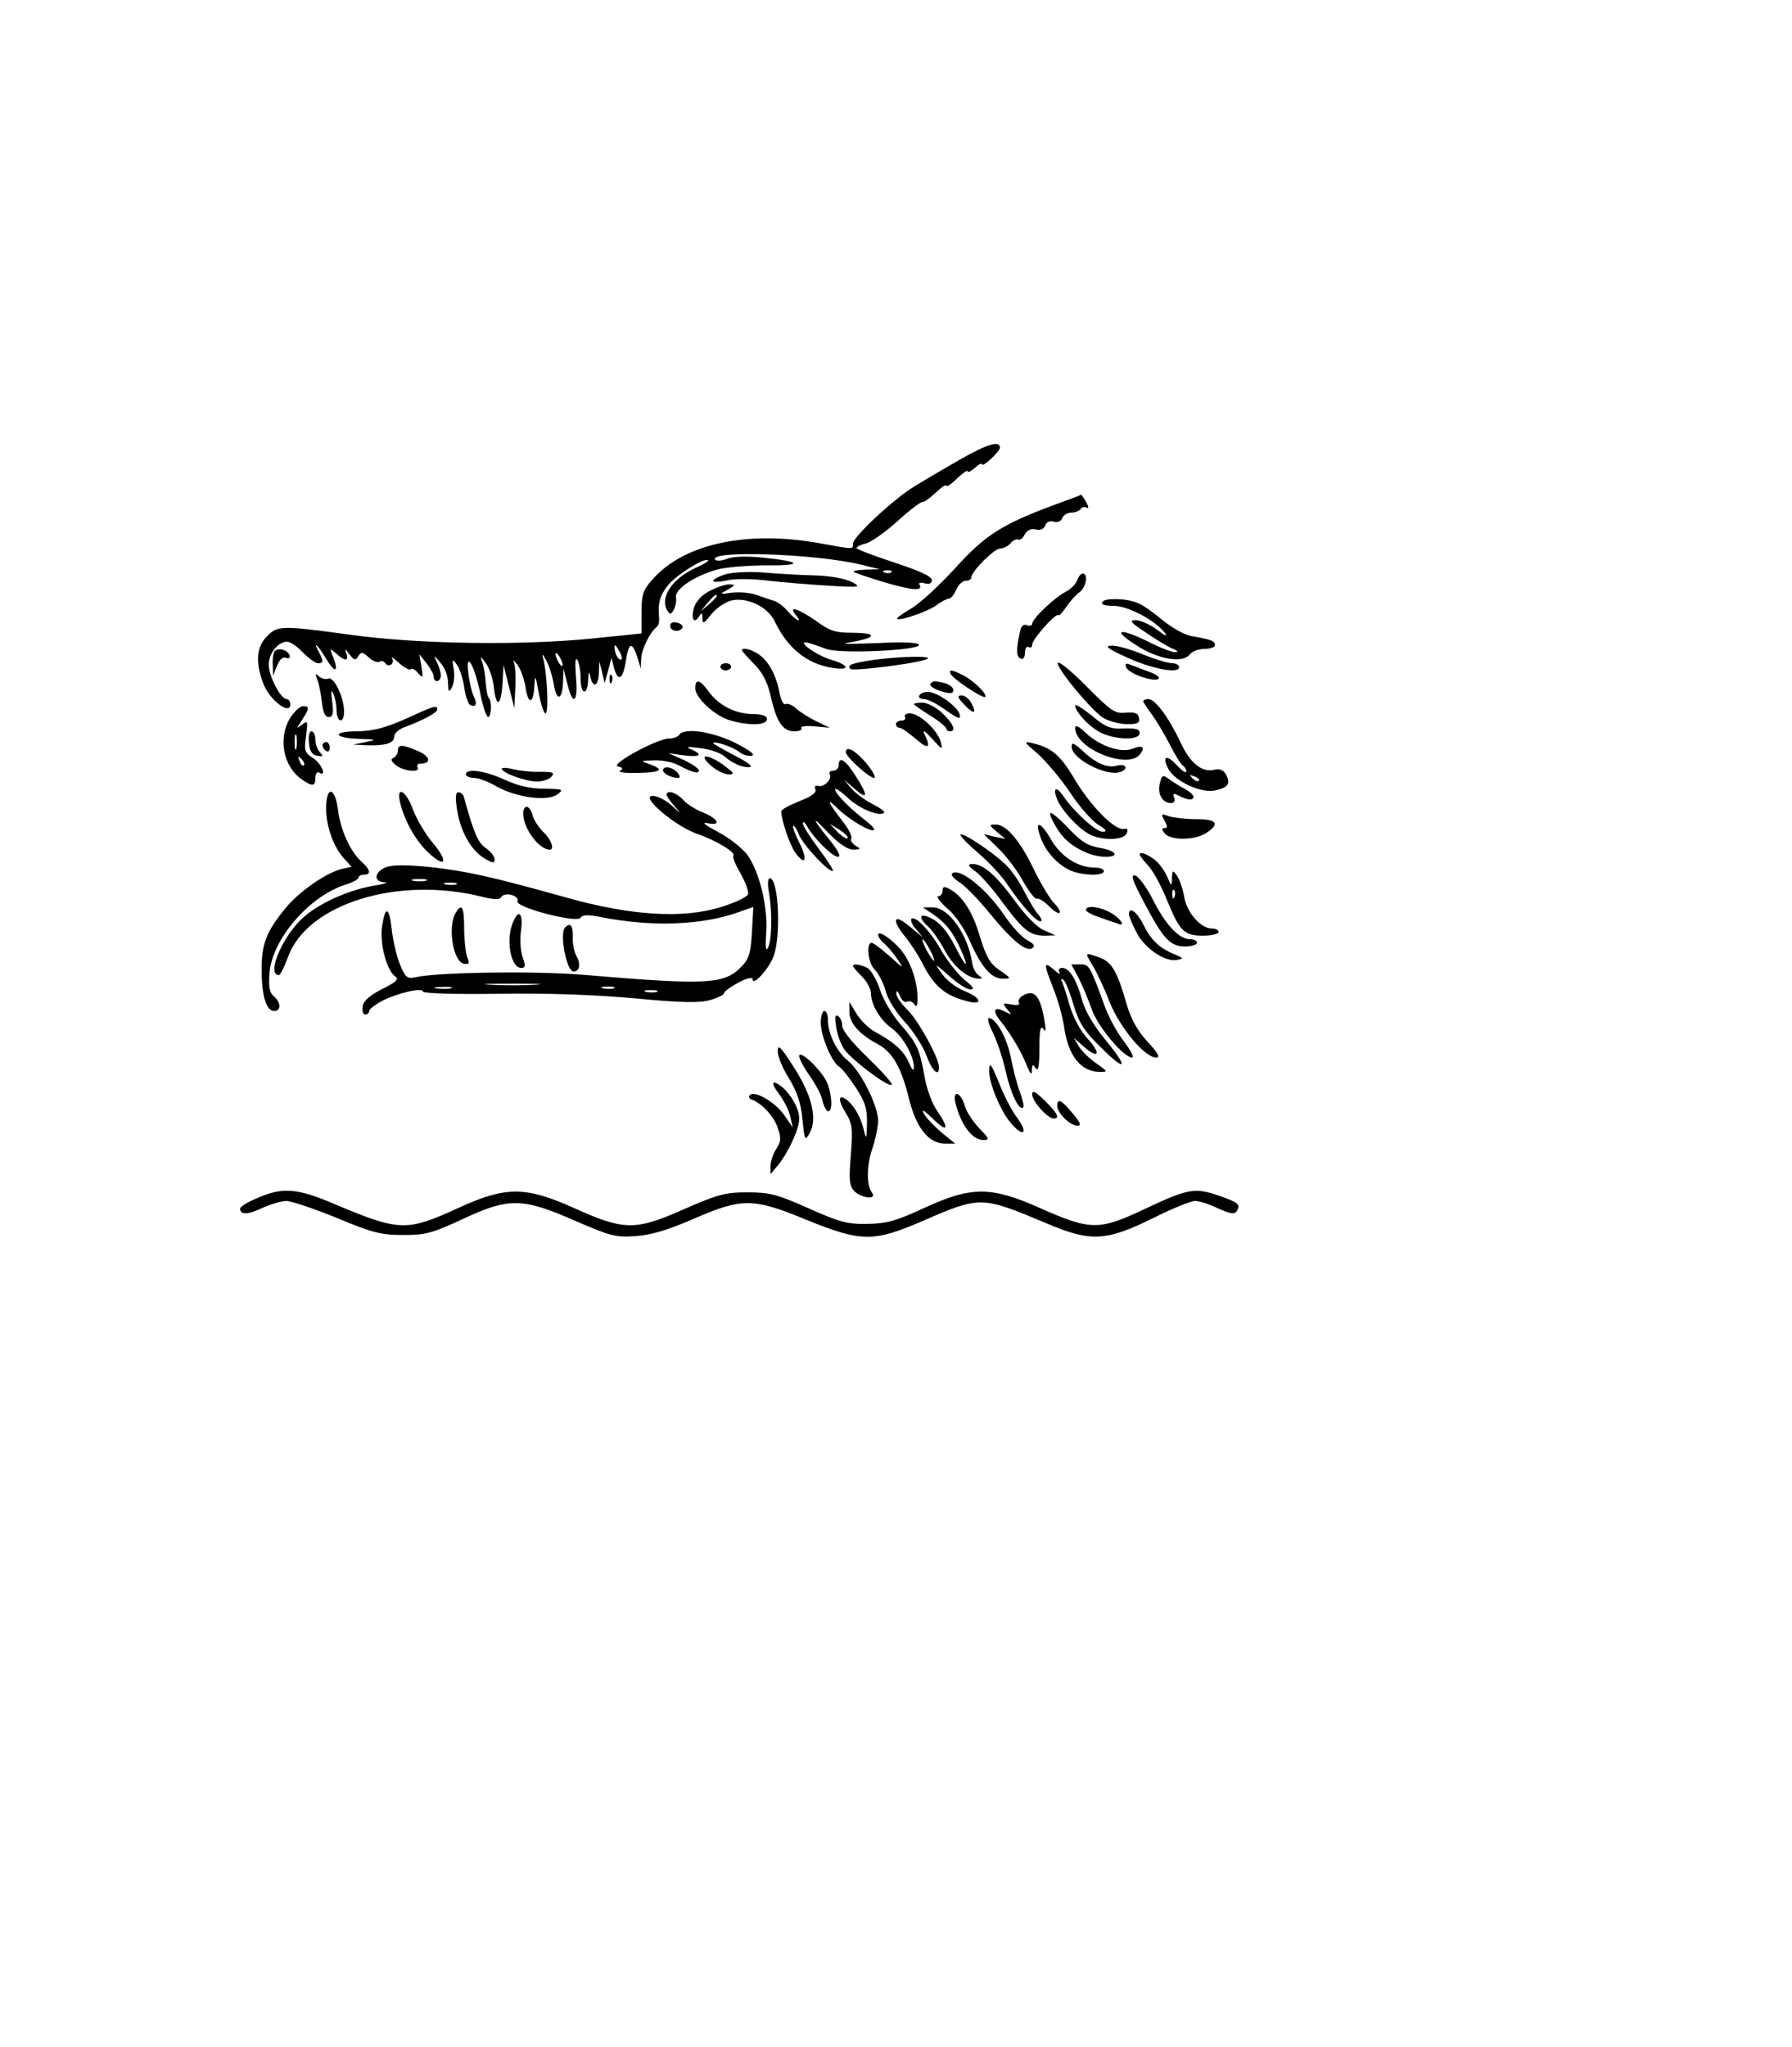 <?xml version="1.0" encoding="UTF-8" standalone="yes"?>
<svg version="1.0" xmlns="http://www.w3.org/2000/svg" width="100%" height="100%" viewBox="0 0 500 571" preserveAspectRatio="xMidYMid meet">
  <g transform="translate(0,571) scale(0.1,-0.1)" fill="#000000" stroke="none">
    <path d="M2680 4429 c-47 -27 -105 -61 -129 -76 -58 -35 -171 -141 -171 -159
0 -17 4 -17 -95 1 -202 36 -378 -2 -465 -102 -26 -29 -30 -42 -30 -92 l0 -58
-137 -14 c-198 -20 -483 -16 -673 10 -196 27 -206 26 -235 -4 -30 -29 -33 -75
-9 -135 18 -44 74 -86 74 -55 0 8 -5 15 -10 15 -17 0 -50 63 -50 96 0 32 26
64 51 64 9 0 28 -13 44 -30 16 -16 35 -30 42 -30 16 0 16 5 3 31 -19 34 -3 20
19 -17 25 -42 37 -41 21 2 -11 27 -10 27 8 11 24 -22 36 -22 28 1 -5 14 -3 13
9 -3 13 -17 17 -18 25 -5 7 12 12 12 29 -4 11 -10 24 -15 30 -12 5 4 12 2 16
-4 9 -14 27 -1 19 13 -4 7 5 1 19 -12 15 -14 30 -21 33 -18 4 4 13 -1 21 -11
13 -15 14 -13 9 18 l-6 35 20 -25 c11 -14 20 -31 20 -37 0 -19 20 -16 20 3 0
8 -5 25 -11 37 -10 21 -9 21 10 -2 12 -13 21 -37 21 -55 1 -27 2 -29 11 -13 6
11 8 33 5 50 -5 29 -4 30 8 14 8 -10 17 -38 21 -62 3 -25 11 -47 16 -51 16 -9
22 2 11 23 -5 10 -12 38 -15 63 -9 68 16 28 33 -54 7 -36 17 -66 22 -66 9 0
11 44 2 53 -4 3 -7 23 -9 44 -1 21 -6 47 -10 58 -6 16 -4 15 10 -4 10 -13 20
-43 23 -67 6 -60 20 -55 24 9 l3 52 15 -60 15 -60 3 58 c2 32 -1 64 -5 71 -4
6 0 4 9 -6 9 -11 20 -39 24 -63 7 -52 23 -50 25 3 2 32 3 29 12 -20 6 -32 14
-58 19 -58 10 0 4 120 -7 155 -4 13 -1 11 8 -5 8 -14 18 -44 22 -68 8 -50 24
-46 26 6 l1 37 11 -42 c15 -65 31 -53 24 19 -3 39 -2 56 4 47 5 -8 9 -31 9
-51 0 -46 19 -51 21 -5 1 23 3 26 6 10 7 -34 23 -28 24 10 l1 32 8 -30 7 -30
10 35 9 35 7 -27 c11 -41 25 -34 33 17 8 53 17 57 32 13 l10 -33 1 28 c1 26
25 74 43 88 5 3 8 14 7 25 -4 42 2 64 27 94 25 29 101 76 110 67 2 -2 -14 -12
-37 -22 -69 -32 -103 -90 -72 -125 8 -9 23 25 19 43 -5 22 50 60 114 78 25 7
88 12 140 12 105 -1 96 11 -16 22 -41 4 -80 3 -96 -4 -15 -6 -30 -6 -33 -2
-16 27 284 16 407 -14 l53 -13 -39 -1 c-22 -1 -37 -3 -34 -6 3 -3 42 -16 88
-30 79 -23 107 -24 95 -5 -3 4 4 6 15 3 13 -4 20 0 20 9 0 10 -35 26 -105 49
-58 19 -105 37 -105 40 0 4 12 10 26 13 15 4 55 32 89 63 34 31 66 55 70 53 4
-1 20 11 36 26 16 15 29 24 29 19 0 -5 14 4 30 20 17 16 30 25 30 20 0 -4 9 0
20 10 11 10 20 14 20 10 0 -5 11 2 25 15 14 13 25 27 25 31 0 21 -34 11 -110
-32z m-193 -315 c-3 -3 -12 -4 -19 -1 -8 3 -5 6 6 6 11 1 17 -2 13 -5z m-757
-224 c6 -11 7 -20 2 -20 -6 0 -12 9 -15 20 -3 11 -3 20 -1 20 2 0 8 -9 14 -20z
m-160 -35 c0 -5 -5 -3 -10 5 -5 8 -10 20 -10 25 0 6 5 3 10 -5 5 -8 10 -19 10
-25z"/>
    <path d="M2940 4301 c-145 -54 -192 -84 -275 -176 -43 -47 -98 -98 -122 -112
-24 -14 -42 -27 -40 -29 7 -7 83 19 109 37 14 11 30 19 35 19 6 0 15 11 21 25
6 14 18 25 27 25 8 0 15 4 15 9 0 17 64 81 81 81 9 0 22 7 29 15 7 8 16 12 21
10 4 -3 13 3 18 14 7 13 18 17 31 14 13 -3 22 1 26 11 4 10 13 14 24 11 11 -3
20 0 24 10 3 8 14 15 25 15 11 0 23 5 26 10 4 6 11 7 17 4 6 -4 6 2 -1 15 -7
11 -13 21 -14 21 -1 -1 -36 -14 -77 -29z"/>
    <path d="M2028 4109 c-21 -6 -38 -15 -38 -19 0 -4 17 -4 38 1 21 5 71 5 117
-1 44 -5 121 -11 170 -14 86 -5 89 -4 61 11 -18 9 -60 17 -105 18 -42 1 -105
5 -141 8 -36 3 -82 1 -102 -4z"/>
    <path d="M3006 4092 c-4 -11 -18 -25 -33 -33 -31 -16 -93 -75 -93 -89 0 -5 -7
-7 -15 -4 -9 4 -16 -2 -19 -18 -11 -49 -11 -71 2 -75 7 -3 12 4 12 17 0 12 5
18 10 15 6 -3 10 0 10 7 0 15 66 89 73 82 2 -3 12 8 22 23 10 15 27 34 37 41
19 14 25 52 9 52 -5 0 -12 -8 -15 -18z"/>
    <path d="M1981 4062 c-21 -10 -38 -28 -44 -45 -10 -31 -1 -50 13 -27 8 12 10
11 10 -5 0 -17 4 -15 25 12 14 17 39 34 56 38 44 10 102 -18 121 -59 36 -75
90 -118 161 -129 49 -8 48 7 -2 22 -43 12 -104 57 -66 48 11 -3 34 -11 50 -17
37 -15 269 -4 259 12 -4 6 -50 8 -118 4 -61 -2 -100 -3 -86 0 56 10 70 15 70
22 0 4 -24 7 -54 7 -45 0 -61 5 -99 33 -49 34 -79 44 -57 17 22 -26 0 -16 -23
11 -12 14 -29 26 -37 28 -8 2 -28 9 -45 15 -16 7 -48 10 -70 8 -39 -5 -39 -5
-15 8 22 13 23 14 5 15 -11 0 -35 -8 -54 -18z m19 -15 c0 -2 -10 -12 -22 -23
l-23 -19 19 23 c18 21 26 27 26 19z"/>
    <path d="M3076 4031 c-5 -7 6 -11 31 -11 40 0 114 -39 143 -75 9 -12 1 -9 -21
8 -20 15 -47 27 -60 27 -20 0 -15 -6 29 -35 29 -20 62 -40 75 -45 14 -6 16 -9
6 -9 -9 -1 -44 13 -77 30 -80 39 -100 33 -33 -10 61 -40 130 -52 150 -27 7 9
26 16 42 16 16 0 29 5 29 10 0 12 -10 16 -62 25 -22 3 -58 23 -93 52 -45 37
-65 47 -104 51 -30 2 -51 0 -55 -7z"/>
    <path d="M1870 3964 c0 -15 26 -19 34 -5 3 5 -3 11 -14 14 -13 3 -20 0 -20 -9z"/>
    <path d="M3140 3878 c70 -33 150 -49 150 -29 0 6 -9 11 -20 11 -11 0 -48 11
-82 25 -34 14 -73 25 -87 24 -20 -1 -11 -8 39 -31z"/>
    <path d="M767 3894 c-4 -4 -7 -21 -6 -38 l1 -31 11 28 c7 17 16 26 25 22 8 -3
12 0 10 7 -5 15 -31 22 -41 12z"/>
    <path d="M2070 3896 c0 -2 15 -19 33 -37 24 -24 38 -51 47 -89 16 -73 34 -100
66 -100 14 0 23 4 20 9 -4 5 13 7 36 5 l43 -4 -37 18 c-21 10 -46 26 -57 36
-11 10 -24 15 -29 12 -6 -3 -13 11 -17 31 -9 49 -30 88 -57 107 -21 15 -48 21
-48 12z"/>
    <path d="M2436 3869 c-60 -9 -74 -14 -63 -25 7 -7 183 15 212 27 27 10 -72 9
-149 -2z"/>
    <path d="M2010 3850 c0 -5 7 -10 15 -10 8 0 15 5 15 10 0 6 -7 10 -15 10 -8 0
-15 -4 -15 -10z"/>
    <path d="M2956 3848 c25 -43 98 -126 123 -141 16 -9 46 -17 66 -17 29 0 36 3
33 18 -3 13 -11 16 -37 14 -30 -3 -40 4 -103 67 -63 64 -101 91 -82 59z"/>
    <path d="M3142 3849 c5 -17 75 -42 90 -33 6 4 -5 12 -23 19 -19 7 -42 16 -53
20 -14 6 -18 5 -14 -6z"/>
    <path d="M2652 3831 c4 -13 91 -71 97 -65 7 7 -32 45 -61 60 -32 16 -41 18
-36 5z"/>
    <path d="M885 3815 c5 -11 10 -39 13 -62 3 -30 9 -43 19 -43 12 0 14 9 10 43
-4 28 -3 36 3 22 5 -11 9 -32 9 -47 1 -35 21 -37 21 -3 0 40 -28 98 -44 92 -7
-3 -19 0 -26 6 -10 10 -11 8 -5 -8z"/>
    <path d="M1701 3814 c0 -11 3 -14 6 -6 3 7 2 16 -1 19 -3 4 -6 -2 -5 -13z"/>
    <path d="M1940 3790 c0 -27 55 -78 99 -90 53 -15 101 -13 101 4 0 9 -13 14
-39 14 -49 1 -94 23 -123 62 -25 35 -38 38 -38 10z"/>
    <path d="M2596 3802 c-3 -5 10 -14 29 -20 27 -8 35 -7 35 3 0 7 -10 15 -22 19
-31 8 -36 7 -42 -2z"/>
    <path d="M2565 3770 c-3 -5 2 -10 13 -10 10 0 38 -14 61 -31 34 -24 42 -27 39
-13 -4 22 -63 64 -89 64 -10 0 -21 -4 -24 -10z"/>
    <path d="M2690 3745 c27 -29 37 -27 20 4 -6 12 -18 21 -27 21 -13 0 -12 -5 7
-25z"/>
    <path d="M3190 3754 c0 -3 11 -20 24 -37 13 -18 35 -55 50 -84 14 -28 30 -54
36 -58 5 -3 10 -11 10 -17 0 -6 -11 1 -26 17 -29 32 -43 26 -24 -10 19 -35 91
-68 130 -60 37 8 44 19 31 44 -7 13 -17 17 -32 14 -34 -9 -68 17 -95 76 -33
70 -71 121 -90 121 -7 0 -14 -3 -14 -6z m155 -222 c-3 -3 -11 0 -18 7 -9 10
-8 11 6 5 10 -3 15 -9 12 -12z"/>
    <path d="M2550 3746 c0 -2 20 -16 45 -32 25 -15 45 -32 45 -36 0 -4 5 -8 10
-8 19 0 10 22 -21 51 -17 16 -42 29 -55 29 -13 0 -24 -2 -24 -4z"/>
    <path d="M3000 3742 c0 -19 45 -65 76 -78 45 -19 104 -18 104 1 0 11 -11 14
-44 13 -37 -2 -51 3 -90 36 -25 20 -46 33 -46 28z"/>
    <path d="M810 3708 c-35 -57 -20 -136 32 -172 30 -21 38 -20 38 5 0 11 5 17
10 14 23 -14 8 24 -16 40 -24 15 -26 21 -20 62 5 42 5 44 -11 32 -17 -13 -17
-13 0 13 21 33 21 38 2 38 -8 0 -24 -15 -35 -32z m17 -85 c-3 -10 -5 -2 -5 17
0 19 2 27 5 18 2 -10 2 -26 0 -35z m21 -48 c-3 -3 -9 2 -12 12 -6 14 -5 15 5
6 7 -7 10 -15 7 -18z"/>
    <path d="M1130 3704 c-57 -25 -89 -33 -133 -34 -73 0 -67 -19 6 -21 49 -2 50
-2 17 -9 l-35 -7 42 -2 c50 -1 73 6 73 25 0 8 12 19 27 25 54 20 93 41 93 50
0 13 -7 11 -90 -27z"/>
    <path d="M2525 3710 c3 -5 -1 -10 -9 -10 -9 0 -16 -4 -16 -10 0 -5 4 -10 10
-10 5 0 25 -14 45 -31 35 -31 44 -26 24 14 -6 13 2 8 21 -13 29 -32 31 -33 25
-10 -8 32 -59 80 -86 80 -11 0 -17 -4 -14 -10z"/>
    <path d="M3000 3679 c0 -57 145 -116 180 -74 17 21 8 28 -21 16 -33 -12 -92 9
-130 45 -20 19 -29 23 -29 13z"/>
    <path d="M862 3638 c2 -24 9 -34 23 -36 16 -3 18 -1 8 9 -7 7 -13 23 -13 36 0
13 -5 23 -11 23 -6 0 -9 -14 -7 -32z"/>
    <path d="M1895 3660 c-3 -5 -16 -10 -28 -10 -33 0 -167 -73 -143 -78 14 -3 16
-6 6 -12 -7 -4 15 -7 49 -6 66 1 76 9 34 24 -27 10 -27 10 12 11 22 1 51 -5
65 -12 42 -22 60 -27 60 -16 0 5 -19 18 -42 29 l-43 19 43 -6 c46 -6 55 2 20
17 -17 7 -9 8 26 3 28 -3 59 -14 70 -25 11 -10 31 -21 44 -25 43 -10 33 4 -23
32 -30 16 -55 30 -55 32 0 8 56 -11 72 -24 9 -8 25 -13 35 -11 12 2 -3 14 -46
36 -65 32 -143 43 -156 22z"/>
    <path d="M900 3631 c0 -6 5 -13 10 -16 6 -3 10 1 10 9 0 9 -4 16 -10 16 -5 0
-10 -4 -10 -9z"/>
    <path d="M2896 3607 c22 -20 63 -68 90 -108 26 -40 62 -80 79 -90 23 -14 25
-19 11 -19 -18 0 -78 54 -109 99 -22 33 -32 21 -14 -16 20 -37 66 -83 95 -94
38 -15 89 -11 96 7 4 10 1 14 -6 12 -24 -8 -92 59 -140 139 -38 65 -64 87
-113 99 -30 7 -30 6 11 -29z"/>
    <path d="M2990 3627 c0 -34 99 -85 137 -70 23 9 14 24 -11 17 -28 -7 -59 7
-98 44 -22 20 -28 22 -28 9z"/>
    <path d="M1110 3616 c0 -8 -6 -17 -12 -20 -9 -3 -7 -9 6 -20 22 -18 71 -22 61
-6 -3 6 1 10 9 10 31 0 26 21 -8 35 -44 19 -56 19 -56 1z"/>
    <path d="M2360 3612 c0 -13 65 -72 79 -72 6 0 -3 18 -21 40 -30 36 -58 52 -58
32z"/>
    <path d="M1983 3575 c15 -14 38 -25 50 -25 18 0 16 3 -13 25 -45 33 -75 33
-37 0z"/>
    <path d="M2340 3575 c0 -8 -7 -15 -16 -15 -8 0 -12 -5 -9 -10 8 -13 -17 -38
-33 -32 -7 2 -10 -2 -7 -10 4 -9 -11 -20 -45 -33 -27 -11 -50 -23 -50 -28 0
-26 24 -95 40 -117 28 -37 34 -18 10 30 -12 23 -19 44 -17 46 2 3 10 -8 16
-24 12 -30 87 -109 95 -101 2 2 -16 30 -40 62 -24 32 -44 64 -44 70 0 7 6 3
12 -8 18 -33 71 -85 86 -85 9 0 2 15 -20 43 -54 66 -56 76 -7 24 30 -31 54
-47 70 -47 21 1 22 2 6 11 -9 6 -15 15 -12 20 4 5 -7 26 -23 47 -43 55 -49 71
-14 36 32 -31 93 -67 101 -59 2 3 -9 15 -25 27 -43 33 -84 75 -84 86 0 5 16
-5 35 -23 32 -31 89 -54 102 -42 3 3 -12 14 -34 25 -21 11 -47 30 -58 43 l-20
24 28 -24 c38 -34 41 -23 6 32 -29 47 -49 60 -49 32z m25 -203 c-3 -3 -16 5
-28 17 l-22 23 28 -17 c15 -10 25 -20 22 -23z"/>
    <path d="M1400 3566 c0 -12 67 -36 98 -36 16 0 35 6 41 14 9 11 4 13 -31 13
-24 -1 -58 3 -75 7 -18 5 -33 5 -33 2z"/>
    <path d="M1850 3561 c0 -9 24 -21 42 -21 6 0 6 6 -2 15 -14 16 -40 20 -40 6z"/>
    <path d="M1300 3550 c0 -5 10 -10 23 -10 12 0 41 -11 63 -24 55 -31 142 -42
169 -22 19 14 16 15 -37 16 -38 0 -73 8 -110 25 -54 25 -108 33 -108 15z"/>
    <path d="M3236 3524 c-7 -28 7 -54 31 -54 9 0 13 6 9 15 -4 13 -2 13 14 5 10
-5 23 -10 29 -10 19 0 12 16 -11 28 -13 7 -33 19 -44 27 -20 15 -22 14 -28
-11z"/>
    <path d="M910 3455 c0 -51 21 -109 51 -141 l20 -22 -28 -6 c-44 -11 -121 -65
-157 -110 -53 -65 -66 -99 -66 -170 0 -74 13 -116 35 -116 20 0 19 24 -1 41
-12 10 -15 26 -12 66 8 94 111 213 211 245 20 6 37 15 37 20 0 4 7 8 15 8 21
0 19 14 -6 36 -32 29 -59 89 -66 145 -8 65 -33 68 -33 4z"/>
    <path d="M1116 3473 c12 -53 46 -112 82 -144 48 -43 53 -21 7 33 -19 23 -43
64 -53 90 -18 52 -47 68 -36 21z"/>
    <path d="M1275 3453 c9 -61 39 -115 76 -137 24 -14 29 -15 29 -3 0 8 -11 22
-24 31 -22 14 -34 42 -62 144 -2 6 -9 12 -15 12 -8 0 -9 -14 -4 -47z"/>
    <path d="M1860 3493 c0 -4 10 -18 22 -32 21 -24 21 -24 -8 2 -16 15 -40 27
-53 27 -37 0 63 -85 124 -106 53 -18 110 -53 101 -61 -3 -3 6 -25 20 -49 14
-25 24 -51 21 -59 -4 -8 -38 -24 -78 -36 -105 -32 -248 -23 -424 26 -222 62
-280 74 -381 86 -69 7 -108 7 -127 0 -33 -13 -36 -41 -4 -42 12 -1 -2 -5 -32
-10 -75 -13 -162 -54 -204 -97 -55 -56 -92 -152 -59 -152 4 0 15 22 25 49 53
150 308 229 544 169 33 -8 47 -8 52 0 9 15 51 4 45 -12 -7 -17 166 -62 176
-46 6 9 21 9 61 1 140 -27 278 -22 381 15 l40 14 -4 -70 c-3 -56 -8 -74 -27
-94 -49 -52 -92 -55 -446 -25 -132 11 -406 7 -466 -7 -23 -5 -28 -1 -44 38 -9
23 -19 67 -22 96 -7 63 -18 67 -27 8 -7 -48 13 -124 37 -140 11 -7 2 -16 -37
-35 -35 -18 -52 -33 -54 -48 -2 -13 1 -23 7 -23 6 0 11 4 11 10 0 5 17 18 38
29 44 22 112 37 112 25 0 -5 96 -8 212 -6 139 2 271 -3 381 -13 125 -12 178
-13 207 -5 22 6 40 15 40 19 0 5 18 18 40 30 24 13 40 16 40 9 0 -19 42 25 57
61 23 53 16 221 -9 221 -6 0 -7 -16 -2 -42 9 -56 8 -134 -4 -153 -5 -10 -7 6
-4 43 5 73 -20 174 -54 219 -14 18 -51 47 -82 63 -34 18 -46 27 -29 24 40 -9
33 11 -10 29 -21 8 -47 24 -57 36 -18 20 -46 29 -46 14z m-672 -240 c-10 -2
-26 -2 -35 0 -10 3 -2 5 17 5 19 0 27 -2 18 -5z m85 -10 c-7 -2 -21 -2 -30 0
-10 3 -4 5 12 5 17 0 24 -2 18 -5z m220 -280 c-35 -2 -91 -2 -125 0 -35 2 -7
3 62 3 69 0 97 -1 63 -3z m-235 -10 c-10 -2 -28 -2 -40 0 -13 2 -5 4 17 4 22
1 32 -1 23 -4z m455 0 c-7 -2 -21 -2 -30 0 -10 3 -4 5 12 5 17 0 24 -2 18 -5z
m120 -10 c-7 -2 -21 -2 -30 0 -10 3 -4 5 12 5 17 0 24 -2 18 -5z"/>
    <path d="M1460 3440 c0 -41 44 -100 74 -100 14 0 4 29 -18 49 -13 13 -27 34
-30 47 -8 29 -26 32 -26 4z"/>
    <path d="M2930 3440 c0 -8 12 -31 26 -51 26 -39 84 -69 129 -69 41 0 28 18
-17 25 -34 6 -53 18 -90 58 -27 28 -48 45 -48 37z"/>
    <path d="M3249 3421 c9 -16 9 -21 0 -21 -8 0 -8 -4 1 -15 17 -20 84 -19 115 1
40 26 31 39 -27 39 -29 0 -64 4 -76 8 -22 8 -23 7 -13 -12z"/>
    <path d="M2781 3390 l24 -20 -30 6 -30 7 41 -40 c23 -22 54 -64 69 -92 16 -28
33 -50 38 -48 6 2 21 -8 34 -21 31 -31 43 -21 13 10 -12 13 -37 55 -56 94 -38
79 -76 124 -106 124 -19 0 -19 -1 3 -20z"/>
    <path d="M2902 3378 c13 -39 43 -75 80 -94 31 -16 98 -19 98 -4 0 6 -12 10
-26 10 -46 0 -93 30 -120 76 -30 52 -48 58 -32 12z"/>
    <path d="M2680 3381 c0 -5 23 -28 50 -51 28 -24 65 -63 82 -89 38 -56 78 -101
91 -101 6 0 3 8 -5 18 -9 9 -27 40 -41 67 -14 28 -38 62 -54 76 -41 38 -123
91 -123 80z"/>
    <path d="M3180 3326 c0 -3 11 -17 24 -31 13 -14 36 -56 51 -93 36 -89 48 -102
102 -102 23 0 43 5 43 10 0 6 -8 10 -19 10 -31 0 -70 45 -77 89 -4 22 -13 49
-20 58 -12 17 -13 16 -14 -7 -1 -24 -1 -24 -14 6 -8 17 -24 39 -37 48 -23 16
-39 21 -39 12z m97 -118 c-3 -8 -6 -5 -6 6 -1 11 2 17 5 13 3 -3 4 -12 1 -19z"/>
    <path d="M2722 3279 c15 -11 50 -51 78 -90 57 -76 74 -89 117 -89 l28 1 -32
14 c-19 8 -52 41 -82 83 -53 72 -88 102 -118 102 -14 -1 -13 -5 9 -21z"/>
    <path d="M2656 3273 c-3 -4 6 -15 21 -24 16 -10 53 -48 83 -85 64 -78 103
-110 120 -99 9 6 5 12 -13 22 -15 7 -45 40 -67 73 -50 73 -125 132 -144 113z"/>
    <path d="M3192 3193 c54 -103 73 -123 115 -123 18 0 33 5 33 10 0 6 -9 10 -19
10 -31 0 -68 39 -104 110 -18 36 -41 66 -50 68 -13 3 -7 -15 25 -75z"/>
    <path d="M2630 3225 c0 -8 -6 -15 -12 -15 -7 0 4 -15 24 -33 22 -18 49 -57 64
-92 33 -74 60 -105 92 -105 24 0 24 1 -8 23 -27 18 -38 36 -56 95 -21 71 -49
113 -86 133 -14 7 -18 6 -18 -6z"/>
    <path d="M1270 3161 c-21 -40 -5 -134 24 -139 15 -3 17 0 9 20 -4 12 -8 49 -8
81 0 59 -7 70 -25 38z"/>
    <path d="M2600 3162 c38 -25 59 -52 80 -99 26 -58 16 -55 -14 5 -25 49 -48 74
-78 85 -24 9 -23 -6 2 -28 12 -11 33 -41 47 -68 25 -45 64 -77 95 -77 10 0 9
3 -1 9 -8 5 -16 20 -18 33 -12 81 -66 158 -112 157 l-26 0 25 -17z"/>
    <path d="M3030 3172 c0 -5 17 -14 38 -21 20 -7 43 -15 50 -17 24 -11 11 12
-17 29 -31 18 -71 23 -71 9z"/>
    <path d="M3150 3160 c0 -6 9 -28 20 -49 22 -45 79 -84 112 -79 22 4 21 5 -7
17 -41 17 -64 39 -86 84 -18 35 -39 49 -39 27z"/>
    <path d="M1430 3134 c-19 -49 -4 -124 24 -124 12 0 13 5 4 31 -6 17 -8 50 -4
75 6 49 -8 60 -24 18z"/>
    <path d="M2500 3140 c0 -7 11 -26 25 -42 14 -17 35 -49 47 -72 34 -68 65 -94
131 -110 42 -10 33 12 -13 30 -22 9 -50 30 -62 48 -22 30 -21 30 20 -6 23 -21
50 -38 60 -38 12 0 8 7 -16 26 -18 15 -46 50 -63 78 -31 57 -75 103 -86 93 -3
-4 2 -17 13 -29 l19 -23 -25 21 c-36 30 -50 37 -50 24z m95 -80 c9 -16 13 -30
11 -30 -3 0 -12 14 -21 30 -9 17 -13 30 -11 30 3 0 12 -13 21 -30z"/>
    <path d="M1577 3123 c-17 -16 4 -123 23 -123 17 0 21 20 9 42 -7 12 -12 37
-11 55 1 31 -7 41 -21 26z"/>
    <path d="M2450 3102 c0 -5 7 -15 15 -22 9 -7 26 -27 38 -44 20 -30 20 -30 -21
7 -23 20 -45 37 -50 37 -16 0 -10 -58 9 -75 10 -10 24 -37 30 -59 6 -24 29
-60 53 -86 23 -25 50 -66 60 -92 16 -45 36 -64 36 -35 0 26 -59 133 -89 161
-17 17 -31 37 -30 45 0 10 4 7 10 -7 5 -13 14 -20 20 -16 6 3 15 0 20 -7 6
-10 9 -5 9 16 0 48 -19 102 -46 135 -28 33 -64 56 -64 42z"/>
    <path d="M3048 3018 c11 -18 33 -64 48 -103 29 -72 98 -155 130 -155 12 0 5
13 -24 44 -28 30 -46 63 -58 103 -26 92 -42 120 -76 132 -42 15 -42 15 -20
-21z"/>
    <path d="M2380 3015 c0 -2 11 -15 25 -29 14 -14 25 -35 25 -46 0 -32 26 -76
59 -99 30 -22 61 -77 61 -108 -1 -12 -5 -8 -14 13 -14 32 -41 57 -95 86 -17 9
-40 32 -51 50 l-20 33 0 -28 c0 -31 28 -62 78 -89 42 -22 67 -66 88 -152 20
-82 55 -126 101 -126 l28 0 -38 31 c-20 17 -42 40 -49 52 -8 15 -1 11 22 -11
42 -42 51 -34 17 16 -16 22 -31 63 -37 97 -14 78 -20 93 -68 148 -22 25 -48
69 -57 97 -9 27 -25 55 -35 60 -20 10 -40 13 -40 5z"/>
    <path d="M2937 2958 c14 -34 28 -84 32 -112 11 -81 47 -126 100 -126 23 0 22
1 -9 23 -18 12 -40 33 -49 47 l-15 25 25 -22 c42 -38 54 -26 16 17 -23 24 -42
61 -53 97 -9 32 -19 62 -22 67 -3 5 -1 6 5 3 5 -3 18 -34 28 -69 15 -50 30
-74 72 -115 73 -74 85 -66 20 13 -35 42 -59 83 -67 112 -16 59 -36 92 -56 92
-9 0 -12 -5 -8 -12 4 -7 -2 -5 -13 5 -31 27 -32 21 -6 -45z"/>
    <path d="M3009 2983 c11 -21 27 -60 37 -88 17 -49 89 -135 113 -135 6 0 -4 20
-23 45 -19 24 -44 70 -55 102 -41 112 -42 113 -68 113 l-24 0 20 -37z"/>
    <path d="M2851 2931 c-7 -5 -11 -13 -8 -18 4 -6 -5 -8 -21 -5 -25 5 -26 4 -12
-13 14 -17 14 -17 -6 -7 -31 17 -37 3 -11 -28 27 -34 58 -85 73 -125 10 -23
13 -25 13 -10 1 17 3 17 11 5 7 -10 10 6 10 55 0 51 3 66 11 55 7 -11 8 -4 3
25 -12 69 -29 88 -63 66z"/>
    <path d="M2290 2858 c0 -38 31 -112 52 -124 8 -5 28 -31 46 -58 26 -40 32 -59
31 -100 -1 -43 -2 -46 -8 -21 -9 38 -26 68 -46 85 -25 21 -29 4 -6 -33 19 -31
21 -44 15 -119 -6 -71 -4 -86 10 -101 21 -20 64 -24 49 -4 -16 20 -15 79 2
126 8 24 15 58 15 75 0 42 -49 139 -84 167 -31 25 -56 75 -56 114 0 14 -4 25
-10 25 -5 0 -10 -15 -10 -32z"/>
    <path d="M2333 2845 c3 -20 13 -48 22 -61 19 -29 124 -108 133 -100 3 4 -27
37 -66 75 -44 42 -72 77 -72 89 0 12 -5 24 -12 28 -8 5 -9 -3 -5 -31z"/>
    <path d="M2770 2830 c11 -22 28 -71 36 -108 14 -63 38 -112 49 -101 3 3 -2 23
-10 45 -8 21 -19 65 -25 96 -11 54 -41 108 -61 108 -5 0 0 -18 11 -40z"/>
    <path d="M2170 2777 c0 -14 14 -48 32 -76 22 -37 33 -68 37 -114 6 -58 7 -61
20 -38 22 40 7 105 -44 184 -37 58 -45 66 -45 44z"/>
    <path d="M2230 2764 c0 -8 13 -32 29 -55 16 -22 33 -53 36 -70 4 -16 11 -29
16 -29 12 0 11 42 -2 77 -12 33 -79 98 -79 77z"/>
    <path d="M2760 2722 c0 -35 31 -109 59 -143 36 -43 52 -32 19 13 -14 18 -35
59 -48 91 -24 60 -30 68 -30 39z"/>
    <path d="M2174 2658 c13 -18 28 -46 31 -63 l7 -30 -25 36 c-26 36 -82 68 -95
54 -4 -4 -2 -10 5 -12 29 -11 62 -46 73 -79 10 -29 9 -39 -4 -59 -9 -13 -16
-35 -16 -47 l0 -23 21 25 c30 38 59 101 59 130 0 27 -22 66 -48 88 -29 23 -33
12 -8 -20z"/>
    <path d="M2880 2657 c0 -19 43 -67 60 -67 18 0 11 14 -25 50 -27 26 -35 30
-35 17z"/>
    <path d="M2666 2633 c15 -60 46 -103 78 -103 18 0 16 4 -12 33 -18 19 -36 47
-40 62 -11 39 -35 47 -26 8z"/>
    <path d="M2950 2625 c0 -20 36 -55 56 -55 12 0 9 8 -13 34 -31 38 -43 44 -43
21z"/>
    <path d="M718 2368 c-27 -11 -48 -24 -48 -29 0 -18 20 -18 61 1 24 11 55 20
68 20 13 0 76 -21 140 -47 100 -42 125 -48 186 -48 62 0 81 5 165 44 130 61
168 60 314 -4 99 -43 113 -47 170 -43 43 3 90 17 161 48 136 59 166 59 316 -3
153 -62 186 -62 323 -3 161 70 164 70 345 -6 124 -53 167 -51 300 15 52 26
104 47 115 47 12 0 41 -9 65 -21 34 -15 46 -17 52 -7 11 18 4 24 -48 42 -69
24 -87 21 -206 -35 -131 -62 -153 -62 -297 2 -135 60 -190 60 -320 0 -80 -37
-105 -44 -160 -45 -56 -1 -78 5 -165 44 -88 39 -108 44 -170 44 -62 0 -83 -6
-179 -48 -133 -59 -165 -59 -306 5 -134 60 -189 60 -320 0 -146 -67 -165 -66
-346 10 -104 45 -147 48 -216 17z"/>
  </g>
</svg>